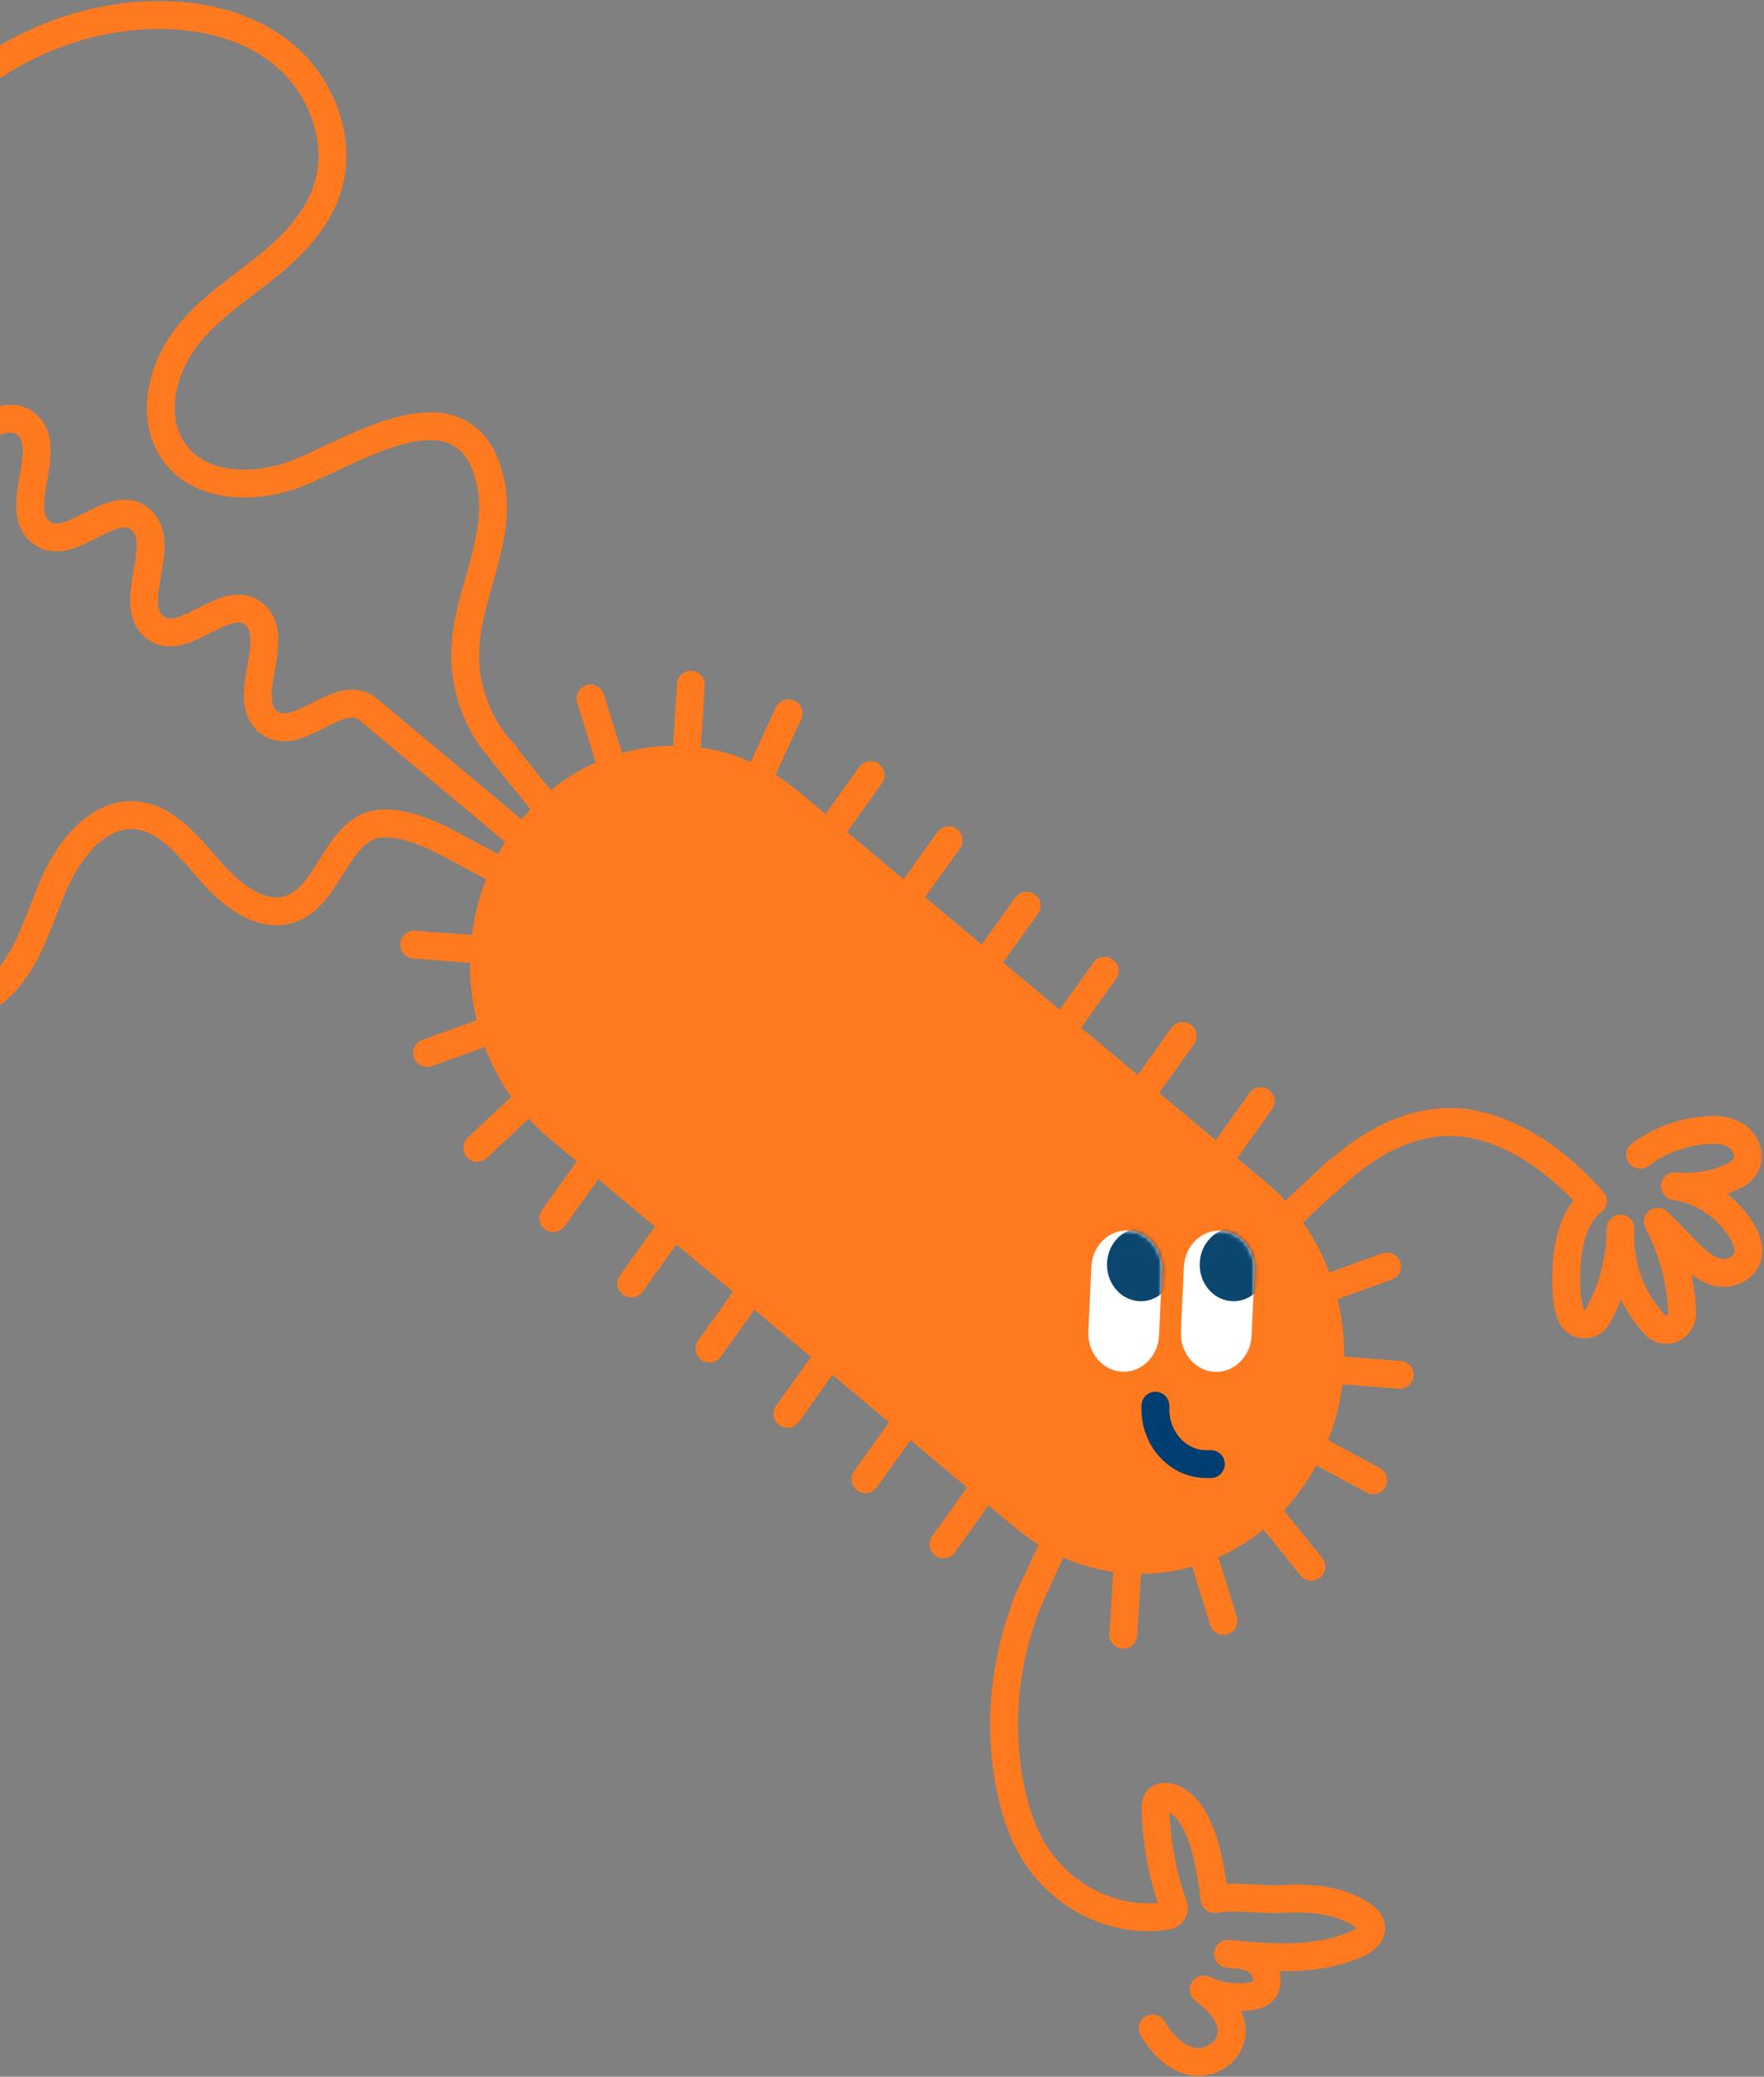 <svg xmlns="http://www.w3.org/2000/svg" xmlns:xlink="http://www.w3.org/1999/xlink" fill="none" viewBox="0 0 418 492"><rect x="0" y="0" width="418" height="492" fill="#808080" stroke="none"/><defs><path id="reuse-0" fill="#fff" d="M280.531 300.154C280.758 295.158 284.693 291.307 289.32 291.553C293.946 291.799 297.511 296.049 297.283 301.045L296.583 316.396C296.355 321.392 292.42 325.243 287.794 324.997C283.168 324.751 279.603 320.501 279.83 315.505L280.531 300.154Z"/><path id="reuse-1" fill="#fff" d="M258.6 300.129C258.828 295.133 262.763 291.282 267.389 291.528C272.015 291.774 275.581 296.024 275.353 301.02L274.653 316.371C274.425 321.367 270.49 325.218 265.864 324.972C261.238 324.726 257.672 320.476 257.9 315.48L258.6 300.129Z"/></defs><path stroke="#FF791F" stroke-linecap="round" stroke-linejoin="round" stroke-width="6.6" d="M250.11 365.119L243.011 380.488"/><path stroke="#FF791F" stroke-linecap="round" stroke-linejoin="round" stroke-width="6.6" d="M311.161 343.045L325.392 350.677"/><path stroke="#FF791F" stroke-linecap="round" stroke-linejoin="round" stroke-width="6.6" d="M284.879 367.758L289.93 384.019"/><path stroke="#FF791F" stroke-linecap="round" stroke-linejoin="round" stroke-width="6.6" d="M313.571 305.495L328.661 300.04"/><path stroke="#FF791F" stroke-linecap="round" stroke-linejoin="round" stroke-width="6.6" d="M267.247 370.184L266.157 387.3"/><path stroke="#FF791F" stroke-linecap="round" stroke-linejoin="round" stroke-width="6.6" d="M315.849 324.503L331.698 325.716"/><path stroke="#FF791F" stroke-linecap="round" stroke-linejoin="round" stroke-width="6.6" d="M300.298 358.201L310.732 371.181"/><path stroke="#FF791F" stroke-linecap="round" stroke-linejoin="round" stroke-width="6.6" d="M304.755 288.843L316.774 277.575"/><path stroke="#FF791F" stroke-linecap="round" stroke-linejoin="round" stroke-width="6.6" d="M196.324 321.364L186.584 334.951"/><path stroke="#FF791F" stroke-linecap="round" stroke-linejoin="round" stroke-width="6.6" d="M214.814 336.84L205.074 350.426"/><path stroke="#FF791F" stroke-linecap="round" stroke-linejoin="round" stroke-width="6.6" d="M233.304 352.28L223.564 365.867"/><path stroke="#FF791F" stroke-linecap="round" stroke-linejoin="round" stroke-width="6.6" d="M261.766 230.004L252.026 243.59"/><path stroke="#FF791F" stroke-linecap="round" stroke-linejoin="round" stroke-width="6.6" d="M280.256 245.444L270.549 259.031"/><path stroke="#FF791F" stroke-linecap="round" stroke-linejoin="round" stroke-width="6.6" d="M298.746 260.885L289.039 274.472"/><path stroke="#FF791F" stroke-linecap="round" stroke-linejoin="round" stroke-width="6.6" d="M140.82 275.007L131.113 288.593"/><path stroke="#FF791F" stroke-linecap="round" stroke-linejoin="round" stroke-width="6.6" d="M159.311 290.482L149.603 304.069"/><path stroke="#FF791F" stroke-linecap="round" stroke-linejoin="round" stroke-width="6.6" d="M177.834 305.923L168.093 319.51"/><path stroke="#FF791F" stroke-linecap="round" stroke-linejoin="round" stroke-width="6.6" d="M206.295 183.646L196.555 197.233"/><path stroke="#FF791F" stroke-linecap="round" stroke-linejoin="round" stroke-width="6.6" d="M224.786 199.087L215.045 212.674"/><path stroke="#FF791F" stroke-linecap="round" stroke-linejoin="round" stroke-width="6.6" d="M243.276 214.563L233.535 228.114"/><path stroke="#FF791F" stroke-linecap="round" stroke-linejoin="round" stroke-width="6.6" d="M123.42 198.303L110.873 187.784"/><path stroke="#FF791F" stroke-linecap="round" stroke-linejoin="round" stroke-width="6.6" d="M125.104 260.672L113.085 271.94"/><path stroke="#FF791F" stroke-linecap="round" stroke-linejoin="round" stroke-width="6.6" d="M129.561 191.278L119.127 178.334"/><path stroke="#FF791F" stroke-linecap="round" stroke-linejoin="round" stroke-width="6.6" d="M114.01 224.977L98.161 223.8"/><path stroke="#FF791F" stroke-linecap="round" stroke-linejoin="round" stroke-width="6.6" d="M162.612 179.332L163.702 162.216"/><path stroke="#FF791F" stroke-linecap="round" stroke-linejoin="round" stroke-width="6.6" d="M116.288 244.019L101.199 249.475"/><path stroke="#FF791F" stroke-linecap="round" stroke-linejoin="round" stroke-width="6.6" d="M144.981 181.757L139.929 165.497"/><path stroke="#FF791F" stroke-linecap="round" stroke-linejoin="round" stroke-width="6.6" d="M118.698 206.469L104.467 198.802"/><path stroke="#FF791F" stroke-linecap="round" stroke-linejoin="round" stroke-width="6.6" d="M179.749 184.36L186.848 168.991"/><path fill="#FF791F" stroke="#FF791F" stroke-linecap="round" stroke-linejoin="round" stroke-width="6.6" d="M242.681 359.4L132.14 267.029C112.482 250.602 108.876 220.075 124.086 198.845C139.296 177.615 167.562 173.72 187.219 190.147L297.76 282.517C317.418 298.944 321.024 329.471 305.814 350.701C290.605 371.932 262.339 375.826 242.681 359.4Z"/><path stroke="#FF791F" stroke-linecap="round" stroke-linejoin="round" stroke-width="6.6" d="M87.199 168.028C80.463 162.393 70.294 176.622 63.525 170.987C56.756 165.353 66.959 151.161 60.223 145.526C53.487 139.892 43.318 154.12 36.549 148.486C29.814 142.852 39.983 128.66 33.247 123.025C26.512 117.391 16.342 131.619 9.573 125.985C2.838 120.351 13.007 106.158 6.272 100.524C-0.464 94.89 -10.634 109.118 -17.402 103.484C-24.138 97.85 -13.969 83.657 -20.704 78.023C-27.44 72.389 -37.609 86.617 -44.378 80.983C-51.147 75.349 -40.944 61.12 -47.68 55.486C-54.416 49.852 -64.618 64.044 -71.354 58.41"/><path stroke="#FF791F" stroke-linecap="round" stroke-linejoin="round" stroke-width="6.6" d="M110.873 187.784L87.199 168.029"/><path stroke="#FF791F" stroke-linecap="round" stroke-linejoin="round" stroke-width="6.6" d="M-67.359 123.025C-77.859 151.874 -75.118 185.929 -60.161 212.388C-53.557 224.049 -44.345 234.533 -32.459 239.169C-20.572 243.804 -5.846 241.522 2.408 231.181C7.724 224.548 9.804 215.705 13.502 207.895C17.201 200.086 23.87 192.562 31.96 193.132C39.389 193.667 44.771 200.585 49.889 206.433C54.973 212.281 62.303 217.951 69.27 215.17C76.765 212.174 78.878 201.369 85.614 196.698C90.996 192.954 99.812 196.484 105.425 199.337"/><path stroke="#FF791F" stroke-linecap="round" stroke-linejoin="round" stroke-width="6.6" d="M-23.544 37.265C-9.412 16.226 14.46 3.245 38.53 3.566C48.964 3.709 59.695 6.383 67.817 13.444C75.94 20.505 80.793 32.522 77.954 43.362C75.709 51.885 69.27 58.34 62.666 63.617C56.063 68.895 48.832 73.53 43.714 80.484C38.596 87.438 36.054 97.529 40.082 105.232C45.563 115.68 59.563 116.251 70.063 112.292C82.973 107.443 109.717 88.971 115.991 113.184C117.741 119.888 116.42 127.055 114.604 133.759C112.788 140.463 110.477 147.096 110.246 154.05C109.915 163.214 113.448 172.486 119.689 178.762"/><path stroke="#003D70" stroke-linecap="round" stroke-linejoin="round" stroke-width="6.6" d="M286.926 346.862L285.836 346.862C279.166 346.862 273.784 341.014 273.784 333.846L273.784 333.026"/><use xlink:href="#reuse-0"/><mask id="a" width="19" height="35" x="279" y="291" maskUnits="userSpaceOnUse" style="mask-type:luminance"><use xlink:href="#reuse-0"/></mask><g mask="url(#a)"><path fill="#0B466F" d="M292.308 308.279C287.876 308.279 284.284 304.4 284.284 299.614C284.284 294.828 287.876 290.949 292.308 290.949C296.739 290.949 300.331 294.828 300.331 299.614C300.331 304.4 296.739 308.279 292.308 308.279Z"/></g><use xlink:href="#reuse-1"/><mask id="b" width="19" height="34" x="257" y="291" maskUnits="userSpaceOnUse" style="mask-type:luminance"><use xlink:href="#reuse-1"/></mask><g mask="url(#b)"><path fill="#0B466F" d="M270.35 308.279C265.919 308.279 262.327 304.4 262.327 299.614C262.327 294.828 265.919 290.949 270.35 290.949C274.782 290.949 278.374 294.828 278.374 299.614C278.374 304.4 274.782 308.279 270.35 308.279Z"/></g><path stroke="#FF791F" stroke-linecap="round" stroke-linejoin="round" stroke-width="6.6" d="M314.494 279.981C326.38 268.164 338.86 264.063 349.637 266.47C360.414 268.876 369.853 275.982 377.455 284.512C371.702 288.995 370.832 298.195 371.221 305.866C371.291 307.689 371.574 309.628 372.201 311.378C373.188 314.267 376.987 314.635 378.489 311.997C382.05 305.752 384.023 298.384 384.004 291.059C383.416 299.504 386.627 308.03 392.205 313.914C394.655 316.505 398.788 314.495 398.607 310.783C398.241 303.324 396.287 295.928 392.837 289.444C395.011 291.64 397.188 293.871 399.362 296.067C401.539 298.298 403.892 300.614 406.805 301.385C409.718 302.155 413.381 300.709 414.131 297.595C414.653 295.408 413.7 293.125 412.492 291.235C408.911 285.666 403.099 281.86 396.886 281.016C401.364 281.511 405.938 280.773 410.123 278.936C411.551 278.32 412.984 277.451 413.719 275.99C414.83 273.727 413.7 270.749 411.708 269.284C409.716 267.819 407.231 267.603 404.851 267.733C399.095 268.014 393.402 270.047 388.641 273.575"/><path stroke="#FF791F" stroke-linecap="round" stroke-linejoin="round" stroke-width="6.6" d="M245.815 374.47C238.69 388.79 236.276 405.776 239.069 421.763C240.094 427.545 241.784 433.276 244.702 438.236C251.371 449.564 264.532 455.967 276.776 453.823C277.524 453.679 278.419 452.441 278.124 451.671C275.502 444.375 274.036 436.617 273.805 428.781C273.769 427.949 273.783 427.033 274.294 426.398C274.914 425.628 275.988 425.588 276.905 425.769C280.035 426.514 282.272 429.482 283.728 432.603C286.22 437.958 287.03 444.01 287.811 449.924C292.735 449.03 298.412 450.148 303.4 449.897C310.058 449.536 317.099 449.887 322.753 453.677C323.738 454.353 324.773 455.273 324.896 456.522C325.083 458.413 323.265 459.764 321.622 460.489C312.051 464.766 301.282 463.888 290.996 462.894C293.556 463.008 296.307 463.223 298.31 464.896C300.313 466.569 300.999 470.386 298.934 472.016C298.24 472.585 297.33 472.768 296.485 472.935C292.689 473.556 288.746 472.971 285.228 471.334C288.539 473.935 292.151 477.339 291.838 481.726C291.508 486.19 286.768 489.121 282.699 488.42C278.631 487.719 275.323 484.314 273.129 480.568"/></svg>
